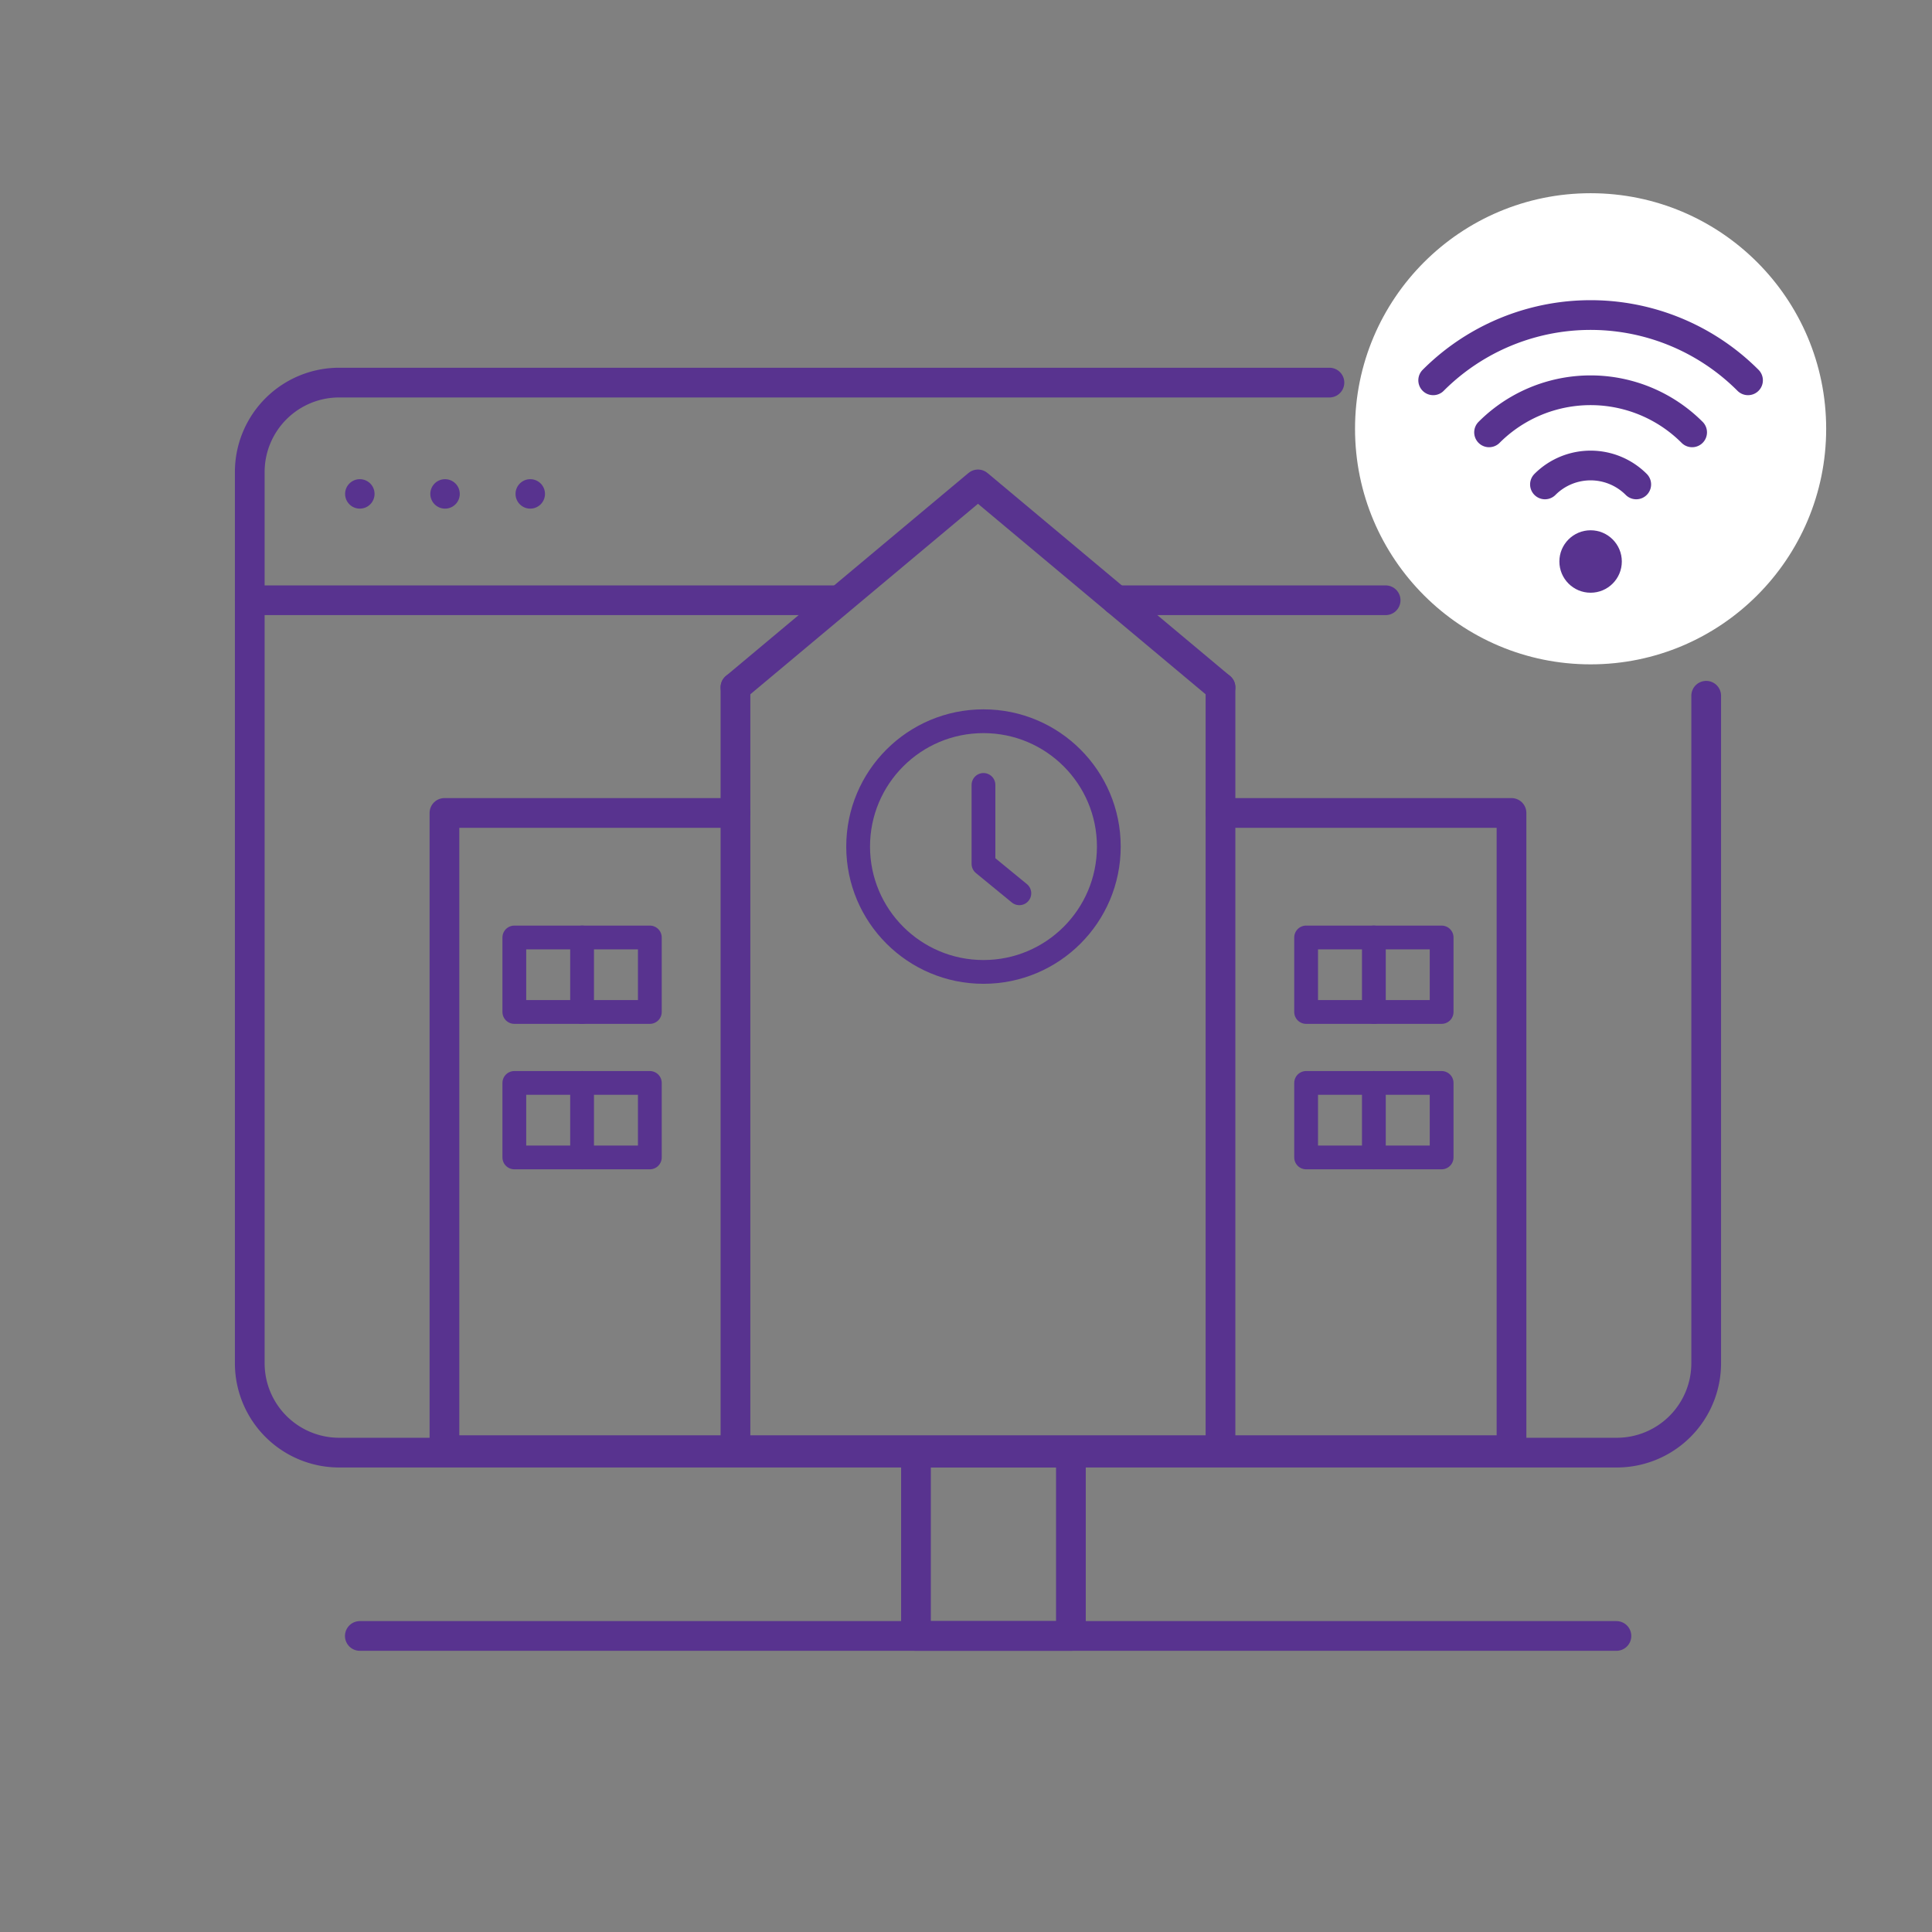 <svg xmlns="http://www.w3.org/2000/svg" width="130" height="130" viewBox="0 0 130 130"><rect x="0" y="0" width="130" height="130" fill="#808080" stroke="none"/><defs><style>.a,.b,.d{fill:none;}.b,.d{stroke:#58338f;stroke-linecap:round;stroke-linejoin:round;}.b{stroke-width:2px;}.c{fill:#58338f;}.d{stroke-width:1.6px;}.e{fill:#fff;}</style></defs><g transform="translate(-334 -320)"><rect class="a" width="130" height="130" transform="translate(334 320)"/><g transform="translate(327.306 309.579)"><path class="b" d="M121.5,57.237v44.912a6.017,6.017,0,0,1-6.016,6.016H29.516a6.017,6.017,0,0,1-6.016-6.016V42.181a6.017,6.017,0,0,1,6.016-6.016H96.148"/><line class="b" x2="39.398" transform="translate(23.5 50.811)"/><line class="b" x2="18.115" transform="translate(81.815 50.811)"/><circle class="c" cx="0.991" cy="0.991" r="0.991" transform="translate(29.915 42.664)"/><circle class="c" cx="0.991" cy="0.991" r="0.991" transform="translate(35.649 42.664)"/><circle class="c" cx="0.991" cy="0.991" r="0.991" transform="translate(41.383 42.664)"/><rect class="b" width="10.425" height="12.336" transform="translate(68.328 108.165)"/><line class="b" x2="84.554" transform="translate(30.906 120.501)"/><path class="b" d="M88.818,56.671V108H56.182V56.671"/><path class="b" d="M56.182,56.671,72.5,43.016,88.818,56.671"/><circle class="d" cx="8.434" cy="8.434" r="8.434" transform="translate(64.436 58.951)"/><path class="d" d="M72.87,63.237v5.312l2.414,1.979"/><path class="b" d="M56.182,65.122"/><path class="b" d="M56.182,65.122H36.6V108H56.182"/><rect class="d" width="9.118" height="5.012" transform="translate(41.302 73.502)"/><rect class="d" width="9.118" height="5.012" transform="translate(41.302 83.289)"/><path class="b" d="M88.818,65.122H108.4V108H88.818"/><rect class="d" width="9.118" height="5.012" transform="translate(103.698 78.514) rotate(-180)"/><rect class="d" width="9.118" height="5.012" transform="translate(103.698 88.301) rotate(-180)"/><line class="d" y2="5.012" transform="translate(45.861 73.502)"/><line class="d" y2="5.012" transform="translate(45.861 83.289)"/><line class="d" y2="5.012" transform="translate(99.139 73.502)"/><line class="d" y2="5.012" transform="translate(99.139 83.289)"/><circle class="e" cx="15.851" cy="15.851" r="15.851" transform="translate(97.871 23.422)"/><path class="b" d="M116.793,43.016a4.341,4.341,0,0,0-6.142,0"/><path class="b" d="M120.553,39.513a9.656,9.656,0,0,0-13.663,0"/><path class="b" d="M124.314,36.011a14.97,14.97,0,0,0-21.184,0"/><circle class="c" cx="2.101" cy="2.101" r="2.101" transform="translate(111.621 46.102)"/></g></g></svg>